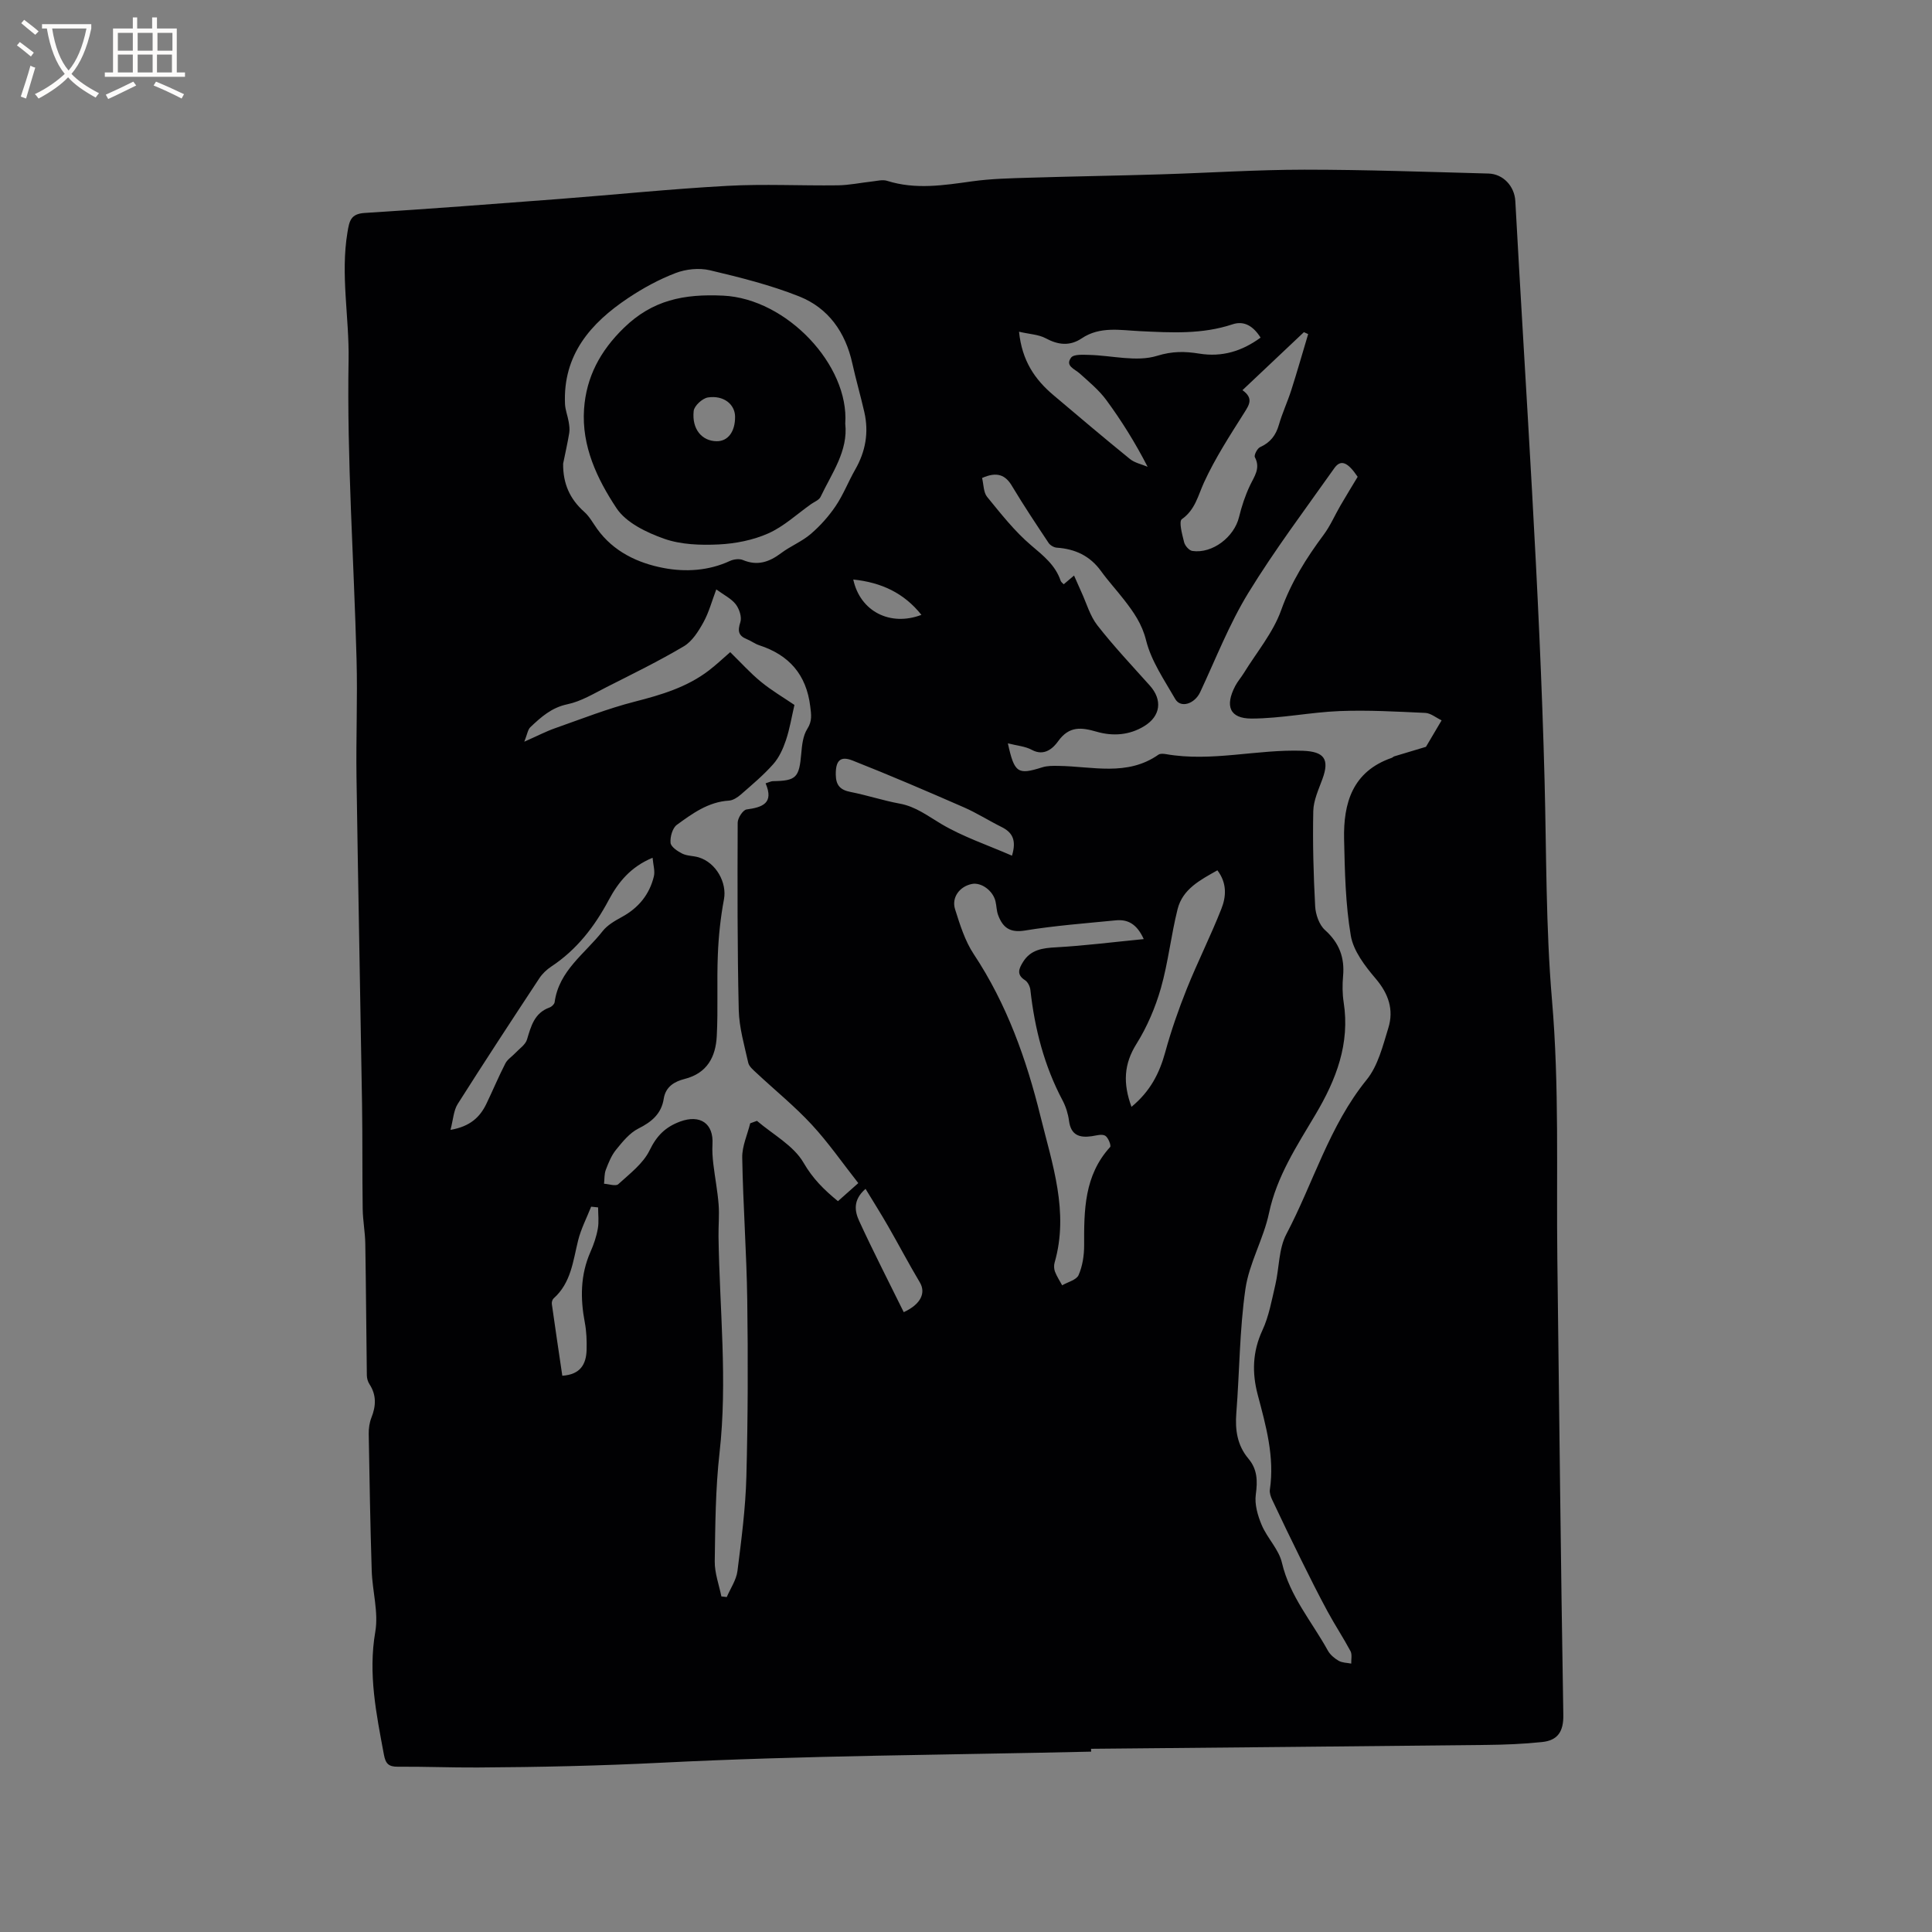 <svg enable-background="new 0 0 400 400" viewBox="0 0 400 400" xmlns="http://www.w3.org/2000/svg"><rect x="0" y="0" width="400" height="400" fill="#808080" stroke="none"/><path d="m225.91 362.66c-29.66.68-59.35.8-88.97 2.29-12.71.64-25.38.92-38.08.99-5.51.03-11.02-.2-16.53-.16-1.88.01-2.5-.65-2.84-2.47-1.57-8.43-3.3-16.73-1.79-25.47.7-4.05-.61-8.42-.74-12.65-.3-9.43-.46-18.86-.62-28.29-.02-1.14.15-2.36.56-3.4.96-2.42 1.06-4.69-.42-6.94-.33-.51-.52-1.2-.53-1.81-.12-9.09-.17-18.18-.32-27.27-.04-2.41-.51-4.81-.54-7.22-.1-7.19-.02-14.38-.13-21.57-.36-22.58-.82-45.15-1.15-67.73-.12-8.16.23-16.33.01-24.49-.55-20.66-2.01-41.32-1.65-61.96.15-8.82-1.7-17.6-.23-26.42.39-2.34.66-3.82 3.56-4 13.42-.84 26.82-1.87 40.23-2.89 11.62-.89 23.22-2.09 34.85-2.72 7.6-.42 15.24-.01 22.86-.11 2.38-.03 4.76-.54 7.14-.8 1.03-.11 2.17-.43 3.09-.13 5.89 1.86 11.72.92 17.62.1 3.94-.55 7.96-.63 11.94-.75 8.99-.28 17.99-.41 26.98-.69 9.95-.3 19.9-.96 29.86-.97 12.7 0 25.4.46 38.1.8 3.05.08 5.39 2.63 5.56 5.68 2.18 40.01 5.02 79.97 6.06 120.05.39 15.12.25 30.37 1.53 45.36 1.54 17.94.89 35.77 1.11 53.65.39 31.47.71 62.94 1.24 94.4.06 3.51-1.23 5.27-4.4 5.6-3.87.41-7.79.56-11.68.6-27.23.3-54.46.54-81.7.8.01.2.01.39.02.59zm-22.58-263.7c.33 1.36.28 2.97 1.04 3.91 2.86 3.5 5.69 7.12 9.1 10.02 2.55 2.17 5.03 4.1 6.13 7.36.09.26.38.45.63.72.65-.55 1.24-1.05 2.14-1.81.59 1.33 1.04 2.36 1.5 3.38 1.08 2.33 1.79 4.96 3.33 6.93 3.39 4.34 7.18 8.36 10.86 12.47 2.65 2.96 2.25 6.32-1.16 8.4-3.07 1.88-6.48 2.12-9.83 1.16-3.16-.91-5.69-1.25-7.99 1.96-.99 1.39-2.85 3.21-5.45 1.79-1.36-.74-3.06-.86-4.96-1.35 1.35 6.18 2.06 6.56 7.1 4.97 1.06-.34 2.26-.32 3.39-.3 6.99.09 14.2 2.22 20.68-2.32.36-.26 1.04-.2 1.53-.12 9.5 1.67 18.89-1.04 28.37-.69 4.34.16 5.6 1.66 4.05 5.86-.79 2.16-1.84 4.4-1.89 6.62-.14 6.57.04 13.15.39 19.71.09 1.7.83 3.84 2.03 4.92 2.96 2.66 4.1 5.69 3.75 9.55-.16 1.78-.15 3.63.12 5.4 1.34 8.58-1.55 16.03-5.81 23.21-3.85 6.5-8.03 12.8-9.65 20.46-1.13 5.35-4.11 10.35-4.88 15.71-1.22 8.46-1.21 17.1-1.88 25.64-.28 3.53.18 6.72 2.51 9.49 1.86 2.21 1.9 4.61 1.52 7.42-.28 2.03.4 4.37 1.23 6.33 1.15 2.71 3.54 5.02 4.18 7.79 1.63 6.95 6.21 12.2 9.51 18.19.48.86 1.37 1.61 2.24 2.11.74.42 1.73.41 2.6.58-.03-.87.21-1.88-.15-2.57-1.49-2.79-3.25-5.44-4.75-8.22-1.9-3.51-3.69-7.09-5.46-10.67-2.05-4.13-4.04-8.29-6.01-12.46-.3-.63-.57-1.42-.48-2.08 1.01-6.81-.81-13.23-2.52-19.69-1.19-4.51-1.08-8.88.97-13.3 1.36-2.92 1.93-6.23 2.68-9.41.82-3.5.68-7.45 2.28-10.5 5.6-10.62 8.87-22.41 16.63-31.98 2.35-2.89 3.35-7.02 4.49-10.72 1.17-3.78.04-7.1-2.64-10.24-2.2-2.59-4.59-5.7-5.13-8.87-1.11-6.54-1.24-13.28-1.39-19.95-.17-7.52 1.75-14.05 9.85-16.86.2-.07.35-.26.55-.32 1.95-.6 3.9-1.18 6.55-1.97.68-1.15 1.85-3.12 3.24-5.48-1.19-.57-2.26-1.49-3.38-1.54-5.9-.27-11.83-.61-17.73-.38-6.09.24-12.16 1.54-18.23 1.55-4.55.01-5.56-2.6-3.38-6.76.49-.93 1.2-1.74 1.76-2.64 2.66-4.32 6.07-8.37 7.74-13.04 2.08-5.83 5.21-10.79 8.82-15.64 1.37-1.85 2.29-4.02 3.46-6.03 1.12-1.93 2.29-3.83 3.56-5.94-2.03-3.02-3.49-3.7-4.84-1.78-6.05 8.56-12.37 16.95-17.83 25.87-3.94 6.45-6.72 13.62-9.94 20.5-1.14 2.43-4.04 3.38-5.17 1.4-2.25-3.92-4.95-7.83-6.02-12.11-.85-3.44-2.59-5.88-4.57-8.43-1.56-2.01-3.29-3.89-4.78-5.95-2.28-3.15-5.36-4.57-9.14-4.83-.59-.04-1.36-.48-1.69-.97-2.56-3.85-5.13-7.7-7.51-11.67-1.39-2.44-3.17-3.16-6.27-1.79zm-55.03 23.07c-.89 2.34-1.51 4.72-2.66 6.81-1.03 1.86-2.33 3.95-4.08 4.98-5.18 3.07-10.61 5.72-15.98 8.44-2.64 1.34-5.28 2.96-8.11 3.55-3.29.69-5.46 2.66-7.67 4.75-.52.49-.62 1.42-1.25 3 2.76-1.22 4.53-2.15 6.4-2.8 5.46-1.92 10.87-4.06 16.46-5.49 5.5-1.41 10.82-2.98 15.37-6.47 1.55-1.19 2.98-2.55 4.4-3.78 2.25 2.2 4.17 4.34 6.37 6.14 2.18 1.79 4.65 3.24 6.93 4.79-.56 2.39-.96 4.91-1.76 7.3-.59 1.76-1.42 3.6-2.63 4.96-2.03 2.29-4.41 4.28-6.72 6.3-.68.59-1.61 1.2-2.46 1.25-4.27.26-7.55 2.67-10.77 5.01-.91.66-1.42 2.5-1.31 3.72.07.83 1.44 1.75 2.42 2.24 1.01.5 2.28.44 3.39.77 3.65 1.1 5.89 5.27 5.25 8.68-.71 3.79-1.12 7.66-1.27 11.52-.23 5.6.07 11.22-.22 16.81-.22 4.27-1.96 7.69-6.67 8.88-2.05.52-3.92 1.57-4.31 4.09-.48 3.1-2.48 4.79-5.24 6.17-1.83.92-3.29 2.74-4.63 4.39-.96 1.18-1.57 2.7-2.12 4.15-.34.88-.26 1.92-.37 2.89 1 .06 2.42.57 2.94.1 2.36-2.16 5.15-4.26 6.49-7.01 1.47-3.04 3.28-4.84 6.34-5.97 4.12-1.51 6.94.39 6.68 4.71-.08 1.36.02 2.74.18 4.09.33 2.79.87 5.56 1.09 8.36.17 2.21-.05 4.44-.02 6.67.21 14.92 1.9 29.82.21 44.78-.84 7.43-.88 14.97-.99 22.46-.03 2.41.89 4.84 1.37 7.25.37.04.75.09 1.12.13.76-1.79 1.97-3.52 2.21-5.37.82-6.5 1.68-13.04 1.85-19.58.32-12.18.35-24.38.18-36.57-.14-9.83-.87-19.64-1.04-29.47-.04-2.35 1.07-4.73 1.65-7.09.47-.17.93-.34 1.4-.51 3.31 2.83 7.58 5.11 9.64 8.66 1.91 3.3 4.23 5.6 7.13 7.97 1.21-1.08 2.37-2.11 4.21-3.74-3.28-4.17-6.2-8.4-9.66-12.13-3.52-3.8-7.58-7.09-11.38-10.64-.68-.64-1.57-1.35-1.75-2.17-.8-3.6-1.87-7.24-1.96-10.89-.3-12.93-.27-25.87-.22-38.8 0-.95 1.09-2.63 1.84-2.73 3.35-.45 5.69-1.32 3.94-5.41.73-.22 1.11-.44 1.5-.45 4.84-.07 5.45-.73 5.88-5.69.15-1.75.35-3.72 1.25-5.13 1.05-1.64.82-2.96.61-4.68-.81-6.58-4.39-10.63-10.57-12.64-.89-.29-1.68-.91-2.56-1.26-1.75-.71-1.93-1.7-1.34-3.51.35-1.05-.22-2.76-.96-3.72-.94-1.19-2.47-1.93-4.02-3.07zm-31.71-26.03c-.04 4.11 1.37 7.3 4.37 9.97 1.08.96 1.81 2.33 2.67 3.53 3.39 4.73 8.45 7.09 13.77 8.1 4.48.85 9.29.6 13.72-1.46.78-.36 1.95-.51 2.7-.19 3.01 1.26 5.45.41 7.9-1.43 1.94-1.46 4.3-2.39 6.13-3.96 1.95-1.67 3.72-3.65 5.16-5.78 1.59-2.35 2.62-5.06 4.04-7.54 2.16-3.76 2.86-7.71 1.9-11.92-.77-3.38-1.74-6.71-2.49-10.1-1.42-6.45-4.97-11.46-11.02-13.86-5.94-2.36-12.23-3.93-18.48-5.41-2.22-.52-4.94-.24-7.08.58-3.43 1.31-6.75 3.12-9.82 5.17-7.81 5.21-13.54 11.8-13.08 21.97.06 1.21.54 2.4.75 3.61.13.76.25 1.58.13 2.33-.35 2.13-.84 4.25-1.27 6.39zm120.21 98.43c-1.47-3.25-3.41-4.12-5.82-3.88-6.28.62-12.59 1.09-18.81 2.11-3.14.51-4.59-.68-5.53-3.23-.32-.88-.31-1.87-.53-2.8-.51-2.23-2.95-4.01-4.91-3.61-2.51.51-4.24 2.78-3.46 5.24 1.01 3.19 2.04 6.53 3.86 9.28 6.84 10.31 10.91 21.76 13.82 33.58 2.43 9.87 5.94 19.8 2.93 30.27-.17.58-.14 1.33.07 1.89.38.99.98 1.89 1.49 2.83 1.18-.69 2.96-1.11 3.4-2.12.82-1.87 1.15-4.08 1.15-6.15-.03-7.29.01-14.48 5.38-20.36.26-.29-.4-2-1.03-2.35-.69-.39-1.84-.03-2.77.11-2.55.37-4.32-.21-4.71-3.18-.19-1.44-.65-2.93-1.33-4.22-3.81-7.18-5.78-14.86-6.67-22.89-.08-.72-.54-1.65-1.11-2.01-1.85-1.17-1.24-2.44-.41-3.78 1.59-2.56 4.04-2.88 6.85-3.03 5.95-.33 11.86-1.09 18.14-1.7zm-25.82-125.75c.61 6.03 3.3 9.9 7.11 13.12 5.25 4.44 10.5 8.89 15.85 13.23 1 .81 2.43 1.09 3.66 1.61-2.6-5.05-5.41-9.54-8.54-13.8-1.52-2.07-3.58-3.77-5.51-5.51-1.05-.95-3.08-1.56-1.79-3.29.55-.73 2.47-.59 3.76-.56 4.72.12 9.79 1.5 14.04.19 3.2-.99 5.79-.93 8.72-.46 4.74.77 8.87-.5 12.71-3.31-1.5-2.38-3.4-3.55-5.79-2.76-6.31 2.11-12.71 1.73-19.19 1.42-4.03-.19-8.28-1.05-12.05 1.49-2.46 1.65-4.88 1.38-7.47-.02-1.45-.78-3.27-.83-5.51-1.35zm46.26 12.1c2.32 1.67 1.43 2.99.35 4.7-2.96 4.69-6.01 9.38-8.31 14.4-1.27 2.77-1.81 5.64-4.59 7.61-.67.47.07 3.17.47 4.78.18.72 1.04 1.71 1.71 1.8 4.15.6 8.66-2.88 9.66-7.02.54-2.22 1.27-4.44 2.25-6.51.9-1.91 2.25-3.56 1.03-5.88-.22-.42.49-1.83 1.09-2.09 2.11-.95 3.26-2.45 3.89-4.65.7-2.43 1.79-4.75 2.56-7.16 1.23-3.84 2.33-7.73 3.49-11.59-.29-.13-.58-.27-.88-.4-4.12 3.88-8.24 7.78-12.72 12.01zm-22.98 148.38c3.92-3.24 5.79-6.97 6.98-11.28 1.22-4.46 2.75-8.85 4.47-13.15 2.24-5.58 4.96-10.97 7.16-16.56.99-2.5 1.22-5.29-.82-7.98-3.6 2.02-7.2 3.89-8.24 8.03-1.36 5.41-1.94 11.02-3.46 16.37-1.15 4.01-2.85 8.01-5.06 11.54-2.62 4.19-2.81 8.16-1.03 13.03zm-140.99 4.77c4.1-.71 6.12-2.66 7.45-5.44 1.33-2.76 2.51-5.6 3.91-8.32.44-.85 1.38-1.43 2.07-2.16.85-.91 2.09-1.71 2.41-2.79.84-2.79 1.53-5.5 4.67-6.63.44-.16.99-.68 1.05-1.09.88-6.55 6.29-10.05 9.94-14.72.98-1.25 2.54-2.14 3.98-2.93 3.45-1.88 5.72-4.65 6.63-8.42.26-1.09-.14-2.35-.27-3.84-4.56 1.89-7.11 5.07-9.08 8.75-2.93 5.5-6.62 10.29-11.89 13.77-.95.63-1.85 1.48-2.47 2.42-5.7 8.65-11.38 17.31-16.92 26.06-.84 1.34-.91 3.17-1.48 5.34zm116.25-56.77c.99-3.27.05-4.84-2.16-5.94-2.64-1.31-5.15-2.92-7.84-4.09-7.62-3.33-15.27-6.62-23-9.67-2.61-1.03-3.52.1-3.48 2.94.03 2.2.94 3.16 3.07 3.57 3.41.67 6.74 1.78 10.16 2.41 3.34.61 5.83 2.57 8.64 4.23 4.48 2.65 9.54 4.34 14.61 6.55zm-85.69 72.82c-.48-.05-.96-.1-1.44-.15-.92 2.32-2.09 4.57-2.69 6.96-1.07 4.3-1.46 8.81-5.08 12.03-.26.23-.42.78-.37 1.15.7 4.97 1.44 9.94 2.17 14.86 3.77-.24 4.94-2.41 5.03-5.34.05-1.89-.02-3.82-.37-5.67-.95-5-.93-9.86 1.16-14.61.68-1.54 1.24-3.17 1.53-4.82.26-1.43.06-2.94.06-4.41zm63.28 21.69c3.64-1.68 4.58-4.06 3.34-6.15-2.29-3.84-4.37-7.81-6.6-11.69-1.47-2.56-3.06-5.07-4.65-7.69-2.71 2.36-2.2 4.72-1.31 6.67 2.9 6.31 6.08 12.47 9.22 18.86zm-10.45-151.69c1.43 6.64 7.68 9.77 14.11 7.32-3.59-4.5-8.23-6.7-14.11-7.32z" fill="#010103"/><path d="m175 87.7c.63 5.65-2.77 10.25-5.11 15.17-.32.67-1.29 1.02-1.98 1.51-2.92 2.07-5.63 4.62-8.84 6.05-3.15 1.4-6.79 2.12-10.26 2.29-3.77.18-7.82.05-11.31-1.18-3.64-1.29-7.88-3.32-9.87-6.34-3.99-6.03-7.23-12.82-6.71-20.48.45-6.67 3.36-12.09 8.25-16.84 5.92-5.76 12.41-7.06 20.56-6.67 13.18.63 26.12 14.44 25.27 26.49zm-22.81-1.47c-.04-2.54-2.39-4.44-5.63-3.94-1.14.18-2.83 1.73-2.94 2.8-.41 3.76 1.71 6.23 4.75 6.26 2.35.03 3.86-1.99 3.82-5.12z" fill="#010103"/><g fill="#fcfbfa"><path d="m6.4 11.7c-1-.8-1.9-1.6-2.9-2.3l.6-.7c.9.7 1.9 1.4 2.9 2.2zm-2.1 8.3c.7-2.1 1.4-4.2 2-6.4.2.1.6.3 1 .4-.7 2.3-1.3 4.4-1.9 6.4zm3-12.8c-1.1-.9-2.1-1.7-2.9-2.4l.6-.7c1 .8 2 1.5 3 2.4zm1.4-1.3v-.9h10.2v.9c-.9 4.2-2.3 7.3-4.1 9.4 1.3 1.4 3.2 2.7 5.7 4-.2.2-.4.5-.7.9-2.5-1.4-4.4-2.7-5.7-4.2-1.4 1.5-3.5 3-6.1 4.4 0 0 0 0-.1-.1-.3-.4-.5-.7-.7-.8 2.7-1.3 4.7-2.8 6.2-4.2-1.8-2.2-3-5.3-3.7-9.4zm9.2 0h-7.1c.6 3.8 1.7 6.7 3.4 8.7 1.7-2 2.9-4.8 3.7-8.7z"/><path d="m31.6 3.6h.9v2.3h4.1v9.1h1.7v.9h-16.6v-.9h1.7v-9.1h4.1v-2.3h.9v2.3h3.1v-2.3zm-4 13.3.6.8c-1.9.9-3.8 1.9-5.8 2.8-.2-.3-.3-.6-.5-.9 2-.9 3.9-1.8 5.7-2.7zm-3.2-10.1v3.7h3.1v-3.7zm0 4.5v3.7h3.1v-3.7zm4.1-4.5v3.7h3.1v-3.7zm0 4.5v3.7h3.1v-3.7zm9.1 9.1c-2.1-1.1-4.1-2-5.8-2.7l.5-.8c2.2.9 4.1 1.8 5.8 2.6zm-1.9-13.6h-3.1v3.7h3.1zm-3.2 4.5v3.7h3.1v-3.7z"/></g></svg>